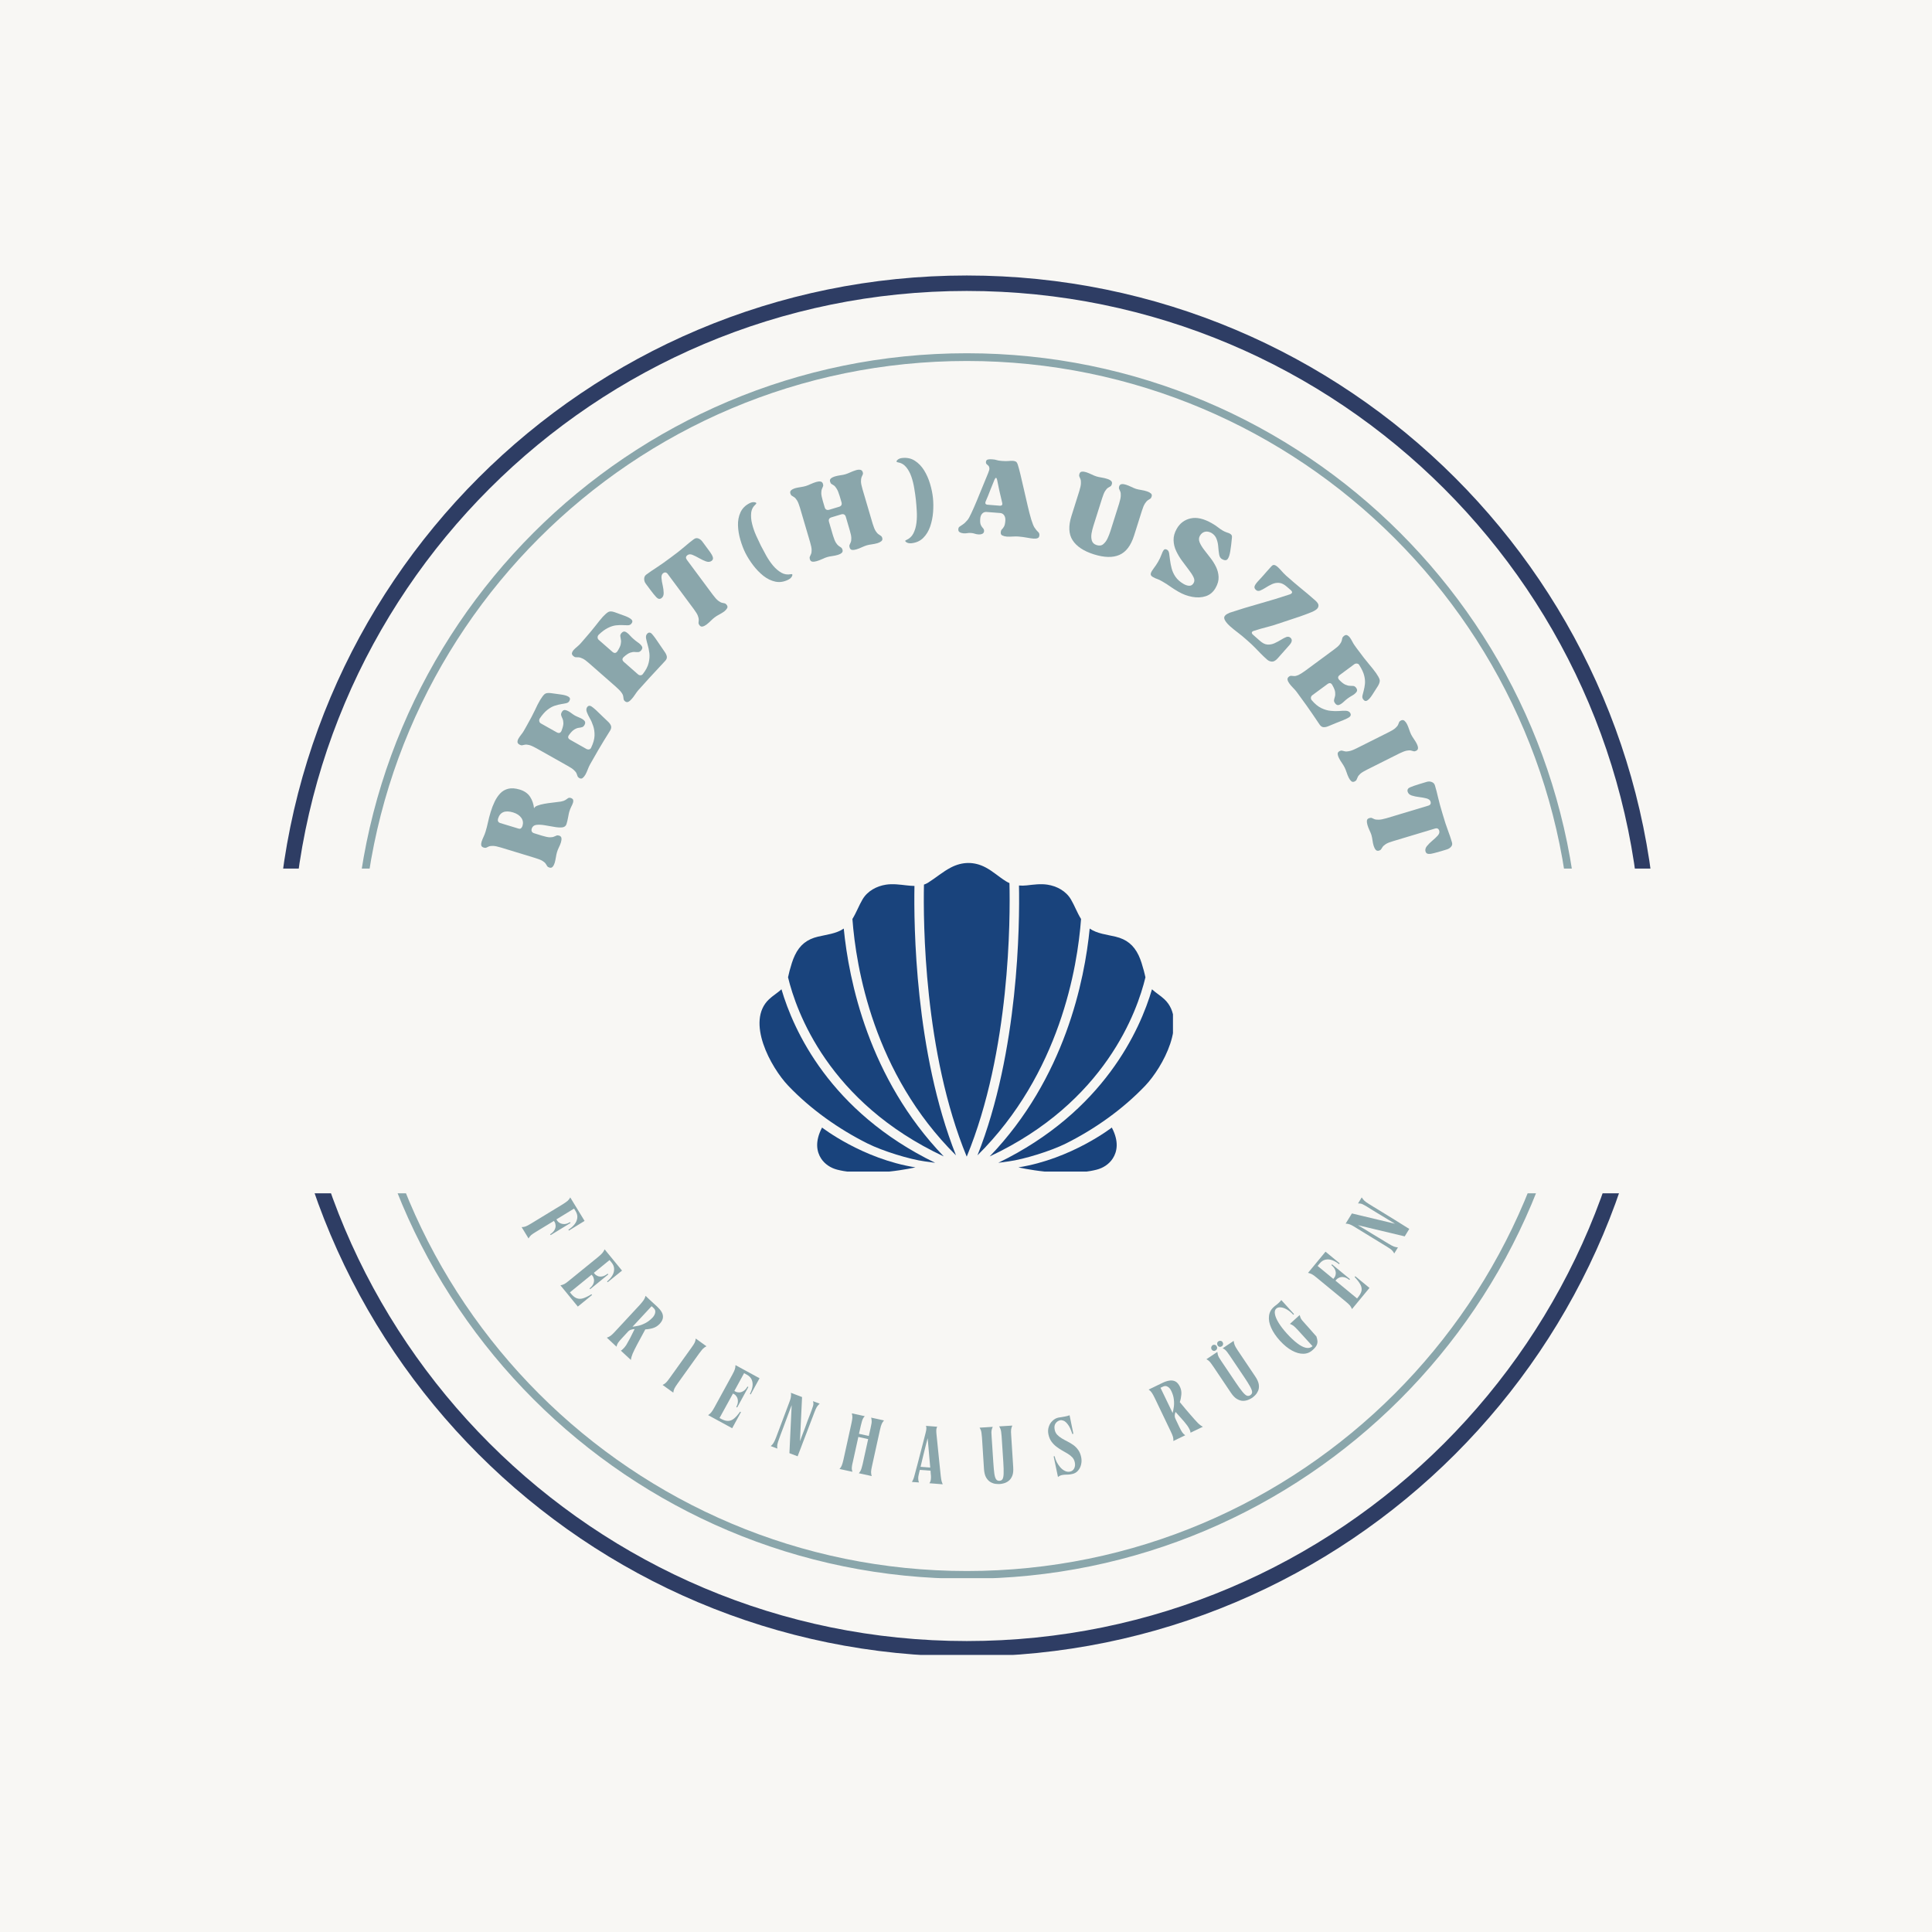 <svg xmlns="http://www.w3.org/2000/svg" xmlns:xlink="http://www.w3.org/1999/xlink" width="500" viewBox="0 0 375 375" height="500" preserveAspectRatio="xMidYMid meet"><defs><g></g><clipPath id="641dabee41"><path d="M 53.629 53.473 L 321.688 53.473 L 321.688 321.527 L 53.629 321.527 Z M 53.629 53.473 " clip-rule="nonzero"></path></clipPath><clipPath id="0e34d9d22f"><path d="M 187.656 53.473 C 113.637 53.473 53.629 113.477 53.629 187.5 C 53.629 261.523 113.637 321.527 187.656 321.527 C 261.68 321.527 321.688 261.523 321.688 187.5 C 321.688 113.477 261.68 53.473 187.656 53.473 Z M 187.656 53.473 " clip-rule="nonzero"></path></clipPath><clipPath id="8c7a59a978"><path d="M 53.629 53.473 L 321.379 53.473 L 321.379 321.223 L 53.629 321.223 Z M 53.629 53.473 " clip-rule="nonzero"></path></clipPath><clipPath id="180167d747"><path d="M 187.656 53.473 C 113.637 53.473 53.629 113.477 53.629 187.5 C 53.629 261.52 113.637 321.527 187.656 321.527 C 261.676 321.527 321.684 261.52 321.684 187.5 C 321.684 113.477 261.676 53.473 187.656 53.473 Z M 187.656 53.473 " clip-rule="nonzero"></path></clipPath><clipPath id="27cbd48895"><path d="M 68.723 68.566 L 306.594 68.566 L 306.594 306.434 L 68.723 306.434 Z M 68.723 68.566 " clip-rule="nonzero"></path></clipPath><clipPath id="2b5fff569f"><path d="M 187.656 68.566 C 121.973 68.566 68.723 121.812 68.723 187.5 C 68.723 253.188 121.973 306.434 187.656 306.434 C 253.344 306.434 306.594 253.188 306.594 187.5 C 306.594 121.812 253.344 68.566 187.656 68.566 Z M 187.656 68.566 " clip-rule="nonzero"></path></clipPath><clipPath id="d4ff9ba544"><path d="M 68.723 68.566 L 306.473 68.566 L 306.473 306.316 L 68.723 306.316 Z M 68.723 68.566 " clip-rule="nonzero"></path></clipPath><clipPath id="101a3f58a5"><path d="M 187.656 68.566 C 121.973 68.566 68.723 121.812 68.723 187.5 C 68.723 253.184 121.973 306.434 187.656 306.434 C 253.34 306.434 306.59 253.184 306.59 187.5 C 306.59 121.812 253.34 68.566 187.656 68.566 Z M 187.656 68.566 " clip-rule="nonzero"></path></clipPath><clipPath id="2e9bca7889"><path d="M 37.656 168.594 L 337.344 168.594 L 337.344 231.617 L 37.656 231.617 Z M 37.656 168.594 " clip-rule="nonzero"></path></clipPath><clipPath id="b1b79cf25b"><path d="M 147.422 167.504 L 227.672 167.504 L 227.672 226 L 147.422 226 Z M 147.422 167.504 " clip-rule="nonzero"></path></clipPath><clipPath id="51bd732b56"><path d="M 158.613 218.418 L 216.805 218.418 L 216.805 227.402 L 158.613 227.402 Z M 158.613 218.418 " clip-rule="nonzero"></path></clipPath></defs><rect x="-37.5" width="450" fill="#ffffff" y="-37.5" height="450" fill-opacity="1"></rect><rect x="-37.5" width="450" fill="#f8f7f4" y="-37.5" height="450" fill-opacity="1"></rect><g clip-path="url(#641dabee41)"><g clip-path="url(#0e34d9d22f)"><path fill="#f8f7f4" d="M 53.629 53.473 L 321.688 53.473 L 321.688 321.527 L 53.629 321.527 Z M 53.629 53.473 " fill-opacity="1" fill-rule="nonzero"></path></g></g><g clip-path="url(#8c7a59a978)"><g clip-path="url(#180167d747)"><path stroke-linecap="butt" transform="matrix(0.75, 0, 0, 0.75, 53.629, 53.471)" fill="none" stroke-linejoin="miter" d="M 178.703 0.002 C 80.011 0.002 0 80.007 0 178.705 C 0 277.398 80.011 357.408 178.703 357.408 C 277.396 357.408 357.407 277.398 357.407 178.705 C 357.407 80.007 277.396 0.002 178.703 0.002 Z M 178.703 0.002 " stroke="#2e3d64" stroke-width="8" stroke-opacity="1" stroke-miterlimit="4"></path></g></g><g clip-path="url(#27cbd48895)"><g clip-path="url(#2b5fff569f)"><path fill="#f8f7f4" d="M 68.723 68.566 L 306.594 68.566 L 306.594 306.434 L 68.723 306.434 Z M 68.723 68.566 " fill-opacity="1" fill-rule="nonzero"></path></g></g><g clip-path="url(#d4ff9ba544)"><g clip-path="url(#101a3f58a5)"><path stroke-linecap="butt" transform="matrix(0.75, 0, 0, 0.75, 68.723, 68.565)" fill="none" stroke-linejoin="miter" d="M 158.578 0.002 C 71 0.002 -0 70.997 -0 158.58 C -0 246.158 71 317.158 158.578 317.158 C 246.156 317.158 317.156 246.158 317.156 158.58 C 317.156 70.997 246.156 0.002 158.578 0.002 Z M 158.578 0.002 " stroke="#8aa6ab" stroke-width="4" stroke-opacity="1" stroke-miterlimit="4"></path></g></g><g clip-path="url(#2e9bca7889)"><path fill="#f8f7f4" d="M 37.656 168.594 L 337.27 168.594 L 337.27 231.617 L 37.656 231.617 Z M 37.656 168.594 " fill-opacity="1" fill-rule="nonzero"></path></g><g fill="#8aa6ab" fill-opacity="1"><g transform="translate(107.069, 168.816)"><g><path d="M -13.172 -4.297 C -13.461 -4.391 -13.625 -4.535 -13.656 -4.734 C -13.695 -4.941 -13.676 -5.176 -13.594 -5.438 C -13.5 -5.727 -13.375 -6.039 -13.219 -6.375 C -13.062 -6.707 -12.93 -7.039 -12.828 -7.375 C -12.648 -7.957 -12.492 -8.562 -12.359 -9.188 C -12.223 -9.82 -12.047 -10.5 -11.828 -11.219 C -11.617 -11.914 -11.363 -12.578 -11.062 -13.203 C -10.758 -13.836 -10.398 -14.375 -9.984 -14.812 C -9.566 -15.258 -9.047 -15.562 -8.422 -15.719 C -7.797 -15.875 -7.051 -15.82 -6.188 -15.562 C -5.289 -15.289 -4.625 -14.828 -4.188 -14.172 C -3.758 -13.516 -3.5 -12.758 -3.406 -11.906 C -3.344 -12.125 -3.129 -12.301 -2.766 -12.438 C -2.398 -12.582 -1.953 -12.703 -1.422 -12.797 C -0.898 -12.891 -0.352 -12.969 0.219 -13.031 C 0.789 -13.094 1.32 -13.16 1.812 -13.234 C 2.188 -13.305 2.473 -13.406 2.672 -13.531 C 2.867 -13.664 3.035 -13.781 3.172 -13.875 C 3.305 -13.977 3.484 -14 3.703 -13.938 C 3.961 -13.852 4.117 -13.734 4.172 -13.578 C 4.223 -13.422 4.219 -13.238 4.156 -13.031 C 4.082 -12.789 3.969 -12.523 3.812 -12.234 C 3.664 -11.941 3.535 -11.609 3.422 -11.234 C 3.367 -11.055 3.297 -10.707 3.203 -10.188 C 3.109 -9.676 3.004 -9.238 2.891 -8.875 C 2.773 -8.488 2.492 -8.27 2.047 -8.219 C 1.598 -8.176 1.066 -8.211 0.453 -8.328 C -0.148 -8.441 -0.758 -8.547 -1.375 -8.641 C -2 -8.742 -2.535 -8.766 -2.984 -8.703 C -3.43 -8.641 -3.723 -8.398 -3.859 -7.984 C -3.992 -7.516 -3.832 -7.211 -3.375 -7.078 L -1.875 -6.609 C -1.219 -6.41 -0.711 -6.305 -0.359 -6.297 C -0.004 -6.297 0.266 -6.336 0.453 -6.422 C 0.648 -6.504 0.812 -6.57 0.938 -6.625 C 1.07 -6.688 1.242 -6.688 1.453 -6.625 C 1.723 -6.539 1.875 -6.379 1.906 -6.141 C 1.938 -5.91 1.906 -5.633 1.812 -5.312 C 1.719 -5.008 1.582 -4.68 1.406 -4.328 C 1.238 -3.973 1.117 -3.672 1.047 -3.422 C 0.961 -3.141 0.891 -2.801 0.828 -2.406 C 0.766 -2.02 0.688 -1.66 0.594 -1.328 C 0.5 -1.016 0.367 -0.766 0.203 -0.578 C 0.047 -0.391 -0.164 -0.336 -0.438 -0.422 C -0.645 -0.484 -0.785 -0.578 -0.859 -0.703 C -0.93 -0.828 -1.023 -0.977 -1.141 -1.156 C -1.254 -1.332 -1.457 -1.516 -1.75 -1.703 C -2.051 -1.891 -2.531 -2.082 -3.188 -2.281 L -9.844 -4.312 C -10.488 -4.508 -10.992 -4.613 -11.359 -4.625 C -11.723 -4.633 -12 -4.598 -12.188 -4.516 C -12.375 -4.43 -12.531 -4.359 -12.656 -4.297 C -12.789 -4.234 -12.961 -4.234 -13.172 -4.297 Z M -6.469 -8 C -6.238 -7.926 -6.062 -7.941 -5.938 -8.047 C -5.812 -8.16 -5.719 -8.312 -5.656 -8.5 C -5.477 -9.07 -5.551 -9.594 -5.875 -10.062 C -6.207 -10.539 -6.738 -10.895 -7.469 -11.125 C -9.031 -11.594 -10.004 -11.195 -10.391 -9.938 C -10.453 -9.75 -10.453 -9.57 -10.391 -9.406 C -10.328 -9.25 -10.188 -9.133 -9.969 -9.062 Z M -6.469 -8 "></path></g></g></g><g fill="#8aa6ab" fill-opacity="1"><g transform="translate(112.758, 151.548)"><g><path d="M -11.922 -7.016 C -12.18 -7.16 -12.312 -7.332 -12.312 -7.531 C -12.32 -7.727 -12.266 -7.938 -12.141 -8.156 C -12.004 -8.406 -11.828 -8.664 -11.609 -8.938 C -11.391 -9.207 -11.211 -9.461 -11.078 -9.703 C -10.961 -9.898 -10.852 -10.094 -10.75 -10.281 C -10.645 -10.469 -10.547 -10.645 -10.453 -10.812 C -9.836 -11.895 -9.336 -12.844 -8.953 -13.656 C -8.578 -14.477 -8.234 -15.148 -7.922 -15.672 C -7.598 -16.203 -7.316 -16.578 -7.078 -16.797 C -6.848 -17.016 -6.438 -17.086 -5.844 -17.016 C -5.102 -16.922 -4.422 -16.828 -3.797 -16.734 C -3.18 -16.648 -2.719 -16.508 -2.406 -16.312 C -2.094 -16.125 -2.039 -15.848 -2.25 -15.484 C -2.363 -15.266 -2.562 -15.125 -2.844 -15.062 C -3.125 -15 -3.457 -14.938 -3.844 -14.875 C -4.227 -14.812 -4.645 -14.707 -5.094 -14.562 C -5.551 -14.414 -6.023 -14.148 -6.516 -13.766 C -7.004 -13.379 -7.5 -12.816 -8 -12.078 C -8.102 -11.898 -8.129 -11.719 -8.078 -11.531 C -8.035 -11.352 -7.922 -11.211 -7.734 -11.109 L -4.703 -9.406 C -4.266 -9.164 -3.953 -9.266 -3.766 -9.703 C -3.523 -10.328 -3.406 -10.816 -3.406 -11.172 C -3.414 -11.535 -3.473 -11.832 -3.578 -12.062 C -3.691 -12.289 -3.773 -12.5 -3.828 -12.688 C -3.891 -12.875 -3.852 -13.086 -3.719 -13.328 C -3.531 -13.672 -3.285 -13.801 -2.984 -13.719 C -2.68 -13.645 -2.363 -13.488 -2.031 -13.25 C -1.707 -13.008 -1.426 -12.816 -1.188 -12.672 C -0.926 -12.535 -0.609 -12.391 -0.234 -12.234 C 0.129 -12.086 0.422 -11.906 0.641 -11.688 C 0.867 -11.469 0.891 -11.188 0.703 -10.844 C 0.566 -10.602 0.406 -10.457 0.219 -10.406 C 0.039 -10.352 -0.164 -10.312 -0.406 -10.281 C -0.656 -10.258 -0.938 -10.156 -1.25 -9.969 C -1.57 -9.789 -1.926 -9.43 -2.312 -8.891 C -2.594 -8.504 -2.516 -8.191 -2.078 -7.953 L 1.047 -6.188 C 1.242 -6.082 1.43 -6.051 1.609 -6.094 C 1.797 -6.145 1.926 -6.27 2 -6.469 C 2.406 -7.312 2.617 -8.078 2.641 -8.766 C 2.66 -9.461 2.57 -10.094 2.375 -10.656 C 2.188 -11.227 1.969 -11.723 1.719 -12.141 C 1.477 -12.566 1.289 -12.957 1.156 -13.312 C 1.02 -13.664 1.02 -13.961 1.156 -14.203 C 1.383 -14.609 1.707 -14.664 2.125 -14.375 C 2.551 -14.082 3.238 -13.457 4.188 -12.5 C 4.582 -12.125 4.926 -11.797 5.219 -11.516 C 5.52 -11.242 5.723 -10.969 5.828 -10.688 C 5.93 -10.414 5.879 -10.102 5.672 -9.75 C 4.754 -8.289 3.984 -7.023 3.359 -5.953 C 2.742 -4.879 2.207 -3.941 1.75 -3.141 C 1.613 -2.891 1.473 -2.578 1.328 -2.203 C 1.191 -1.836 1.039 -1.504 0.875 -1.203 C 0.719 -0.922 0.539 -0.703 0.344 -0.547 C 0.156 -0.391 -0.066 -0.383 -0.328 -0.531 C -0.504 -0.633 -0.613 -0.754 -0.656 -0.891 C -0.707 -1.035 -0.77 -1.207 -0.844 -1.406 C -0.914 -1.602 -1.082 -1.82 -1.344 -2.062 C -1.602 -2.312 -2.031 -2.598 -2.625 -2.922 L -8.703 -6.344 C -9.266 -6.656 -9.711 -6.852 -10.047 -6.938 C -10.391 -7.02 -10.664 -7.039 -10.875 -7 C -11.082 -6.957 -11.258 -6.922 -11.406 -6.891 C -11.562 -6.867 -11.734 -6.91 -11.922 -7.016 Z M -11.922 -7.016 "></path></g></g></g><g fill="#8aa6ab" fill-opacity="1"><g transform="translate(121.496, 136.694)"><g><path d="M -10.203 -9.344 C -10.43 -9.539 -10.523 -9.738 -10.484 -9.938 C -10.441 -10.133 -10.336 -10.328 -10.172 -10.516 C -9.984 -10.723 -9.754 -10.938 -9.484 -11.156 C -9.223 -11.375 -9 -11.586 -8.812 -11.797 C -8.664 -11.973 -8.52 -12.141 -8.375 -12.297 C -8.238 -12.461 -8.109 -12.613 -7.984 -12.75 C -7.16 -13.688 -6.473 -14.508 -5.922 -15.219 C -5.367 -15.938 -4.891 -16.523 -4.484 -16.984 C -4.055 -17.441 -3.703 -17.75 -3.422 -17.906 C -3.148 -18.07 -2.734 -18.055 -2.172 -17.859 C -1.461 -17.609 -0.816 -17.375 -0.234 -17.156 C 0.348 -16.945 0.773 -16.719 1.047 -16.469 C 1.316 -16.219 1.312 -15.93 1.031 -15.609 C 0.863 -15.422 0.633 -15.328 0.344 -15.328 C 0.062 -15.328 -0.27 -15.336 -0.656 -15.359 C -1.051 -15.379 -1.484 -15.363 -1.953 -15.312 C -2.43 -15.258 -2.945 -15.094 -3.5 -14.812 C -4.062 -14.539 -4.66 -14.098 -5.297 -13.484 C -5.441 -13.328 -5.508 -13.156 -5.5 -12.969 C -5.5 -12.781 -5.422 -12.617 -5.266 -12.484 L -2.641 -10.188 C -2.266 -9.852 -1.938 -9.883 -1.656 -10.281 C -1.301 -10.832 -1.086 -11.285 -1.016 -11.641 C -0.941 -11.992 -0.93 -12.289 -0.984 -12.531 C -1.035 -12.781 -1.07 -13.004 -1.094 -13.203 C -1.125 -13.398 -1.051 -13.602 -0.875 -13.812 C -0.613 -14.113 -0.344 -14.191 -0.062 -14.047 C 0.207 -13.91 0.477 -13.688 0.75 -13.375 C 1.031 -13.07 1.273 -12.832 1.484 -12.656 C 1.703 -12.457 1.973 -12.242 2.297 -12.016 C 2.629 -11.797 2.883 -11.555 3.062 -11.297 C 3.25 -11.035 3.211 -10.754 2.953 -10.453 C 2.773 -10.242 2.586 -10.133 2.391 -10.125 C 2.203 -10.113 1.984 -10.117 1.734 -10.141 C 1.484 -10.172 1.188 -10.129 0.844 -10.016 C 0.5 -9.898 0.082 -9.625 -0.406 -9.188 C -0.77 -8.863 -0.766 -8.535 -0.391 -8.203 L 2.312 -5.828 C 2.469 -5.68 2.645 -5.613 2.844 -5.625 C 3.039 -5.633 3.195 -5.727 3.312 -5.906 C 3.883 -6.645 4.25 -7.352 4.406 -8.031 C 4.57 -8.707 4.617 -9.336 4.547 -9.922 C 4.473 -10.516 4.363 -11.047 4.219 -11.516 C 4.082 -11.992 3.977 -12.414 3.906 -12.781 C 3.844 -13.145 3.906 -13.438 4.094 -13.656 C 4.406 -14.008 4.734 -13.992 5.078 -13.609 C 5.422 -13.234 5.961 -12.484 6.703 -11.359 C 7.016 -10.91 7.285 -10.516 7.516 -10.172 C 7.754 -9.836 7.895 -9.523 7.938 -9.234 C 7.977 -8.941 7.852 -8.648 7.562 -8.359 C 6.383 -7.109 5.379 -6.023 4.547 -5.109 C 3.711 -4.203 2.988 -3.398 2.375 -2.703 C 2.188 -2.484 1.984 -2.207 1.766 -1.875 C 1.547 -1.539 1.32 -1.25 1.094 -1 C 0.883 -0.75 0.672 -0.57 0.453 -0.469 C 0.234 -0.363 0.016 -0.406 -0.203 -0.594 C -0.359 -0.727 -0.441 -0.867 -0.453 -1.016 C -0.473 -1.16 -0.5 -1.336 -0.531 -1.547 C -0.562 -1.766 -0.68 -2.016 -0.891 -2.297 C -1.098 -2.586 -1.457 -2.957 -1.969 -3.406 L -7.203 -8 C -7.68 -8.426 -8.078 -8.711 -8.391 -8.859 C -8.703 -9.016 -8.969 -9.098 -9.188 -9.109 C -9.406 -9.117 -9.586 -9.125 -9.734 -9.125 C -9.879 -9.125 -10.035 -9.195 -10.203 -9.344 Z M -10.203 -9.344 "></path></g></g></g><g fill="#8aa6ab" fill-opacity="1"><g transform="translate(133.13, 123.984)"><g><path d="M -4.734 -7.891 C -5.055 -7.648 -5.383 -7.703 -5.719 -8.047 C -6.051 -8.398 -6.441 -8.879 -6.891 -9.484 L -7.797 -10.703 C -8.004 -10.984 -8.102 -11.297 -8.094 -11.641 C -8.094 -11.984 -7.957 -12.254 -7.688 -12.453 C -7.07 -12.91 -6.406 -13.367 -5.688 -13.828 C -4.977 -14.285 -4.055 -14.938 -2.922 -15.781 C -1.816 -16.594 -0.945 -17.273 -0.312 -17.828 C 0.32 -18.379 0.941 -18.879 1.547 -19.328 C 1.828 -19.535 2.117 -19.582 2.422 -19.469 C 2.723 -19.352 2.977 -19.156 3.188 -18.875 L 3.891 -17.922 C 4.191 -17.523 4.469 -17.148 4.719 -16.797 C 4.977 -16.441 5.148 -16.117 5.234 -15.828 C 5.316 -15.535 5.238 -15.301 5 -15.125 C 4.707 -14.906 4.344 -14.867 3.906 -15.016 C 3.477 -15.172 3.035 -15.379 2.578 -15.641 C 2.129 -15.898 1.703 -16.113 1.297 -16.281 C 0.898 -16.445 0.57 -16.43 0.312 -16.234 C -0.031 -15.984 -0.07 -15.68 0.188 -15.328 L 5.234 -8.531 C 5.641 -7.988 5.984 -7.609 6.266 -7.391 C 6.555 -7.172 6.805 -7.035 7.016 -6.984 C 7.223 -6.941 7.395 -6.906 7.531 -6.875 C 7.664 -6.844 7.797 -6.742 7.922 -6.578 C 8.098 -6.348 8.125 -6.129 8 -5.922 C 7.883 -5.711 7.695 -5.504 7.438 -5.297 C 7.145 -5.086 6.82 -4.891 6.469 -4.703 C 6.113 -4.516 5.82 -4.332 5.594 -4.156 C 5.352 -3.977 5.094 -3.75 4.812 -3.469 C 4.539 -3.195 4.27 -2.957 4 -2.75 C 3.727 -2.551 3.473 -2.426 3.234 -2.375 C 3.004 -2.32 2.801 -2.41 2.625 -2.641 C 2.5 -2.805 2.441 -2.961 2.453 -3.109 C 2.473 -3.254 2.488 -3.43 2.5 -3.641 C 2.508 -3.848 2.453 -4.117 2.328 -4.453 C 2.203 -4.785 1.938 -5.223 1.531 -5.766 L -3.516 -12.562 C -3.773 -12.914 -4.078 -12.969 -4.422 -12.719 C -4.66 -12.539 -4.766 -12.227 -4.734 -11.781 C -4.703 -11.344 -4.625 -10.867 -4.5 -10.359 C -4.383 -9.848 -4.32 -9.363 -4.312 -8.906 C -4.301 -8.445 -4.441 -8.109 -4.734 -7.891 Z M -4.734 -7.891 "></path></g></g></g><g fill="#8aa6ab" fill-opacity="1"><g transform="translate(147.555, 114.009)"><g><path d="M -2.859 -6.641 C -3.242 -7.41 -3.57 -8.266 -3.844 -9.203 C -4.125 -10.148 -4.281 -11.086 -4.312 -12.016 C -4.344 -12.941 -4.18 -13.789 -3.828 -14.562 C -3.473 -15.332 -2.879 -15.926 -2.047 -16.344 C -1.672 -16.531 -1.332 -16.586 -1.031 -16.516 C -0.727 -16.453 -0.672 -16.328 -0.859 -16.141 C -1.379 -15.691 -1.676 -15.133 -1.75 -14.469 C -1.82 -13.812 -1.766 -13.102 -1.578 -12.344 C -1.391 -11.582 -1.133 -10.836 -0.812 -10.109 C -0.488 -9.391 -0.176 -8.723 0.125 -8.109 C 0.438 -7.504 0.785 -6.852 1.172 -6.156 C 1.566 -5.457 2.008 -4.812 2.5 -4.219 C 3 -3.633 3.535 -3.176 4.109 -2.844 C 4.68 -2.52 5.305 -2.426 5.984 -2.562 C 6.242 -2.613 6.312 -2.492 6.188 -2.203 C 6.062 -1.91 5.812 -1.672 5.438 -1.484 C 4.602 -1.066 3.773 -0.941 2.953 -1.109 C 2.129 -1.285 1.352 -1.66 0.625 -2.234 C -0.102 -2.816 -0.766 -3.5 -1.359 -4.281 C -1.953 -5.062 -2.453 -5.848 -2.859 -6.641 Z M -2.859 -6.641 "></path></g></g></g><g fill="#8aa6ab" fill-opacity="1"><g transform="translate(157.083, 109.156)"><g><path d="M -3.672 -13.359 C -3.754 -13.629 -3.703 -13.844 -3.516 -14 C -3.328 -14.164 -3.078 -14.297 -2.766 -14.391 C -2.43 -14.484 -2.066 -14.555 -1.672 -14.609 C -1.273 -14.672 -0.938 -14.742 -0.656 -14.828 C -0.395 -14.91 -0.082 -15.035 0.281 -15.203 C 0.645 -15.367 1.004 -15.504 1.359 -15.609 C 1.672 -15.703 1.941 -15.727 2.172 -15.688 C 2.41 -15.656 2.57 -15.504 2.656 -15.234 C 2.719 -15.023 2.719 -14.859 2.656 -14.734 C 2.602 -14.609 2.535 -14.445 2.453 -14.25 C 2.367 -14.051 2.328 -13.77 2.328 -13.406 C 2.336 -13.051 2.438 -12.555 2.625 -11.922 L 2.984 -10.703 C 3.117 -10.242 3.422 -10.082 3.891 -10.219 L 5.75 -10.781 C 6.219 -10.914 6.383 -11.211 6.25 -11.672 L 5.891 -12.891 C 5.703 -13.523 5.508 -13.992 5.312 -14.297 C 5.125 -14.609 4.941 -14.82 4.766 -14.938 C 4.586 -15.051 4.438 -15.145 4.312 -15.219 C 4.195 -15.289 4.109 -15.43 4.047 -15.641 C 3.961 -15.91 4.008 -16.125 4.188 -16.281 C 4.375 -16.445 4.625 -16.578 4.938 -16.672 C 5.281 -16.773 5.645 -16.852 6.031 -16.906 C 6.426 -16.957 6.758 -17.023 7.031 -17.109 C 7.301 -17.191 7.617 -17.316 7.984 -17.484 C 8.348 -17.648 8.707 -17.785 9.062 -17.891 C 9.363 -17.984 9.633 -18.008 9.875 -17.969 C 10.125 -17.938 10.289 -17.785 10.375 -17.516 C 10.438 -17.305 10.43 -17.141 10.359 -17.016 C 10.297 -16.891 10.223 -16.727 10.141 -16.531 C 10.066 -16.332 10.031 -16.051 10.031 -15.688 C 10.039 -15.332 10.141 -14.836 10.328 -14.203 L 12.297 -7.516 C 12.492 -6.867 12.688 -6.395 12.875 -6.094 C 13.07 -5.789 13.254 -5.582 13.422 -5.469 C 13.586 -5.352 13.734 -5.254 13.859 -5.172 C 13.992 -5.098 14.094 -4.961 14.156 -4.766 C 14.238 -4.484 14.18 -4.266 13.984 -4.109 C 13.797 -3.953 13.551 -3.828 13.25 -3.734 C 12.895 -3.629 12.52 -3.551 12.125 -3.5 C 11.727 -3.445 11.395 -3.379 11.125 -3.297 C 10.852 -3.211 10.535 -3.086 10.172 -2.922 C 9.816 -2.754 9.469 -2.617 9.125 -2.516 C 8.812 -2.422 8.535 -2.391 8.297 -2.422 C 8.066 -2.453 7.91 -2.609 7.828 -2.891 C 7.766 -3.086 7.758 -3.25 7.812 -3.375 C 7.875 -3.508 7.945 -3.676 8.031 -3.875 C 8.125 -4.07 8.164 -4.348 8.156 -4.703 C 8.156 -5.055 8.055 -5.555 7.859 -6.203 L 7.094 -8.828 C 6.957 -9.285 6.656 -9.445 6.188 -9.312 L 4.328 -8.75 C 3.859 -8.613 3.691 -8.316 3.828 -7.859 L 4.594 -5.234 C 4.789 -4.586 4.984 -4.113 5.172 -3.812 C 5.367 -3.508 5.551 -3.301 5.719 -3.188 C 5.895 -3.07 6.039 -2.973 6.156 -2.891 C 6.281 -2.816 6.375 -2.68 6.438 -2.484 C 6.52 -2.203 6.469 -1.984 6.281 -1.828 C 6.102 -1.672 5.859 -1.547 5.547 -1.453 C 5.191 -1.348 4.816 -1.27 4.422 -1.219 C 4.023 -1.164 3.695 -1.098 3.438 -1.016 C 3.156 -0.93 2.832 -0.801 2.469 -0.625 C 2.102 -0.457 1.754 -0.328 1.422 -0.234 C 1.109 -0.141 0.832 -0.109 0.594 -0.141 C 0.352 -0.172 0.191 -0.328 0.109 -0.609 C 0.047 -0.805 0.047 -0.973 0.109 -1.109 C 0.172 -1.242 0.242 -1.406 0.328 -1.594 C 0.422 -1.789 0.461 -2.066 0.453 -2.422 C 0.453 -2.773 0.352 -3.273 0.156 -3.922 L -1.812 -10.609 C -2 -11.242 -2.188 -11.711 -2.375 -12.016 C -2.57 -12.328 -2.758 -12.539 -2.938 -12.656 C -3.113 -12.781 -3.266 -12.875 -3.391 -12.938 C -3.516 -13.008 -3.609 -13.148 -3.672 -13.359 Z M -3.672 -13.359 "></path></g></g></g><g fill="#8aa6ab" fill-opacity="1"><g transform="translate(175.224, 104.491)"><g><path d="M -1 -14.766 C -1.258 -14.828 -1.281 -14.969 -1.062 -15.188 C -0.844 -15.414 -0.531 -15.551 -0.125 -15.594 C 0.82 -15.695 1.645 -15.52 2.344 -15.062 C 3.051 -14.613 3.648 -13.992 4.141 -13.203 C 4.629 -12.41 5.016 -11.539 5.297 -10.594 C 5.578 -9.645 5.766 -8.738 5.859 -7.875 C 5.953 -7 5.961 -6.078 5.891 -5.109 C 5.816 -4.141 5.629 -3.207 5.328 -2.312 C 5.023 -1.426 4.578 -0.688 3.984 -0.094 C 3.398 0.5 2.633 0.848 1.688 0.953 C 1.281 0.992 0.945 0.926 0.688 0.75 C 0.426 0.57 0.414 0.438 0.656 0.344 C 1.289 0.07 1.758 -0.359 2.062 -0.953 C 2.363 -1.547 2.562 -2.223 2.656 -2.984 C 2.75 -3.742 2.77 -4.516 2.719 -5.297 C 2.676 -6.086 2.617 -6.816 2.547 -7.484 C 2.473 -8.172 2.367 -8.906 2.234 -9.688 C 2.109 -10.477 1.922 -11.238 1.672 -11.969 C 1.422 -12.695 1.082 -13.316 0.656 -13.828 C 0.227 -14.348 -0.32 -14.66 -1 -14.766 Z M -1 -14.766 "></path></g></g></g><g fill="#8aa6ab" fill-opacity="1"><g transform="translate(185.823, 103.249)"><g><path d="M 0.188 -0.531 C 0.195 -0.758 0.281 -0.926 0.438 -1.031 C 0.594 -1.133 0.801 -1.273 1.062 -1.453 C 1.332 -1.629 1.633 -1.914 1.969 -2.312 C 2.164 -2.539 2.414 -2.988 2.719 -3.656 C 3.031 -4.32 3.375 -5.102 3.75 -6 C 4.125 -6.906 4.504 -7.832 4.891 -8.781 C 5.273 -9.727 5.633 -10.602 5.969 -11.406 C 6.156 -11.844 6.238 -12.164 6.219 -12.375 C 6.195 -12.582 6.129 -12.742 6.016 -12.859 C 5.898 -12.973 5.789 -13.07 5.688 -13.156 C 5.582 -13.25 5.535 -13.391 5.547 -13.578 C 5.566 -13.848 5.695 -14.008 5.938 -14.062 C 6.188 -14.113 6.469 -14.125 6.781 -14.094 C 7.145 -14.07 7.422 -14.023 7.609 -13.953 C 7.797 -13.879 8.141 -13.82 8.641 -13.781 C 9.18 -13.738 9.609 -13.734 9.922 -13.766 C 10.234 -13.805 10.535 -13.816 10.828 -13.797 C 11.035 -13.773 11.207 -13.727 11.344 -13.656 C 11.488 -13.594 11.617 -13.391 11.734 -13.047 C 11.867 -12.641 12.039 -12 12.25 -11.125 C 12.457 -10.25 12.68 -9.285 12.922 -8.234 C 13.16 -7.18 13.398 -6.141 13.641 -5.109 C 13.879 -4.078 14.113 -3.176 14.344 -2.406 C 14.582 -1.645 14.789 -1.129 14.969 -0.859 C 15.258 -0.43 15.492 -0.145 15.672 0 C 15.859 0.145 15.941 0.363 15.922 0.656 C 15.898 0.945 15.785 1.129 15.578 1.203 C 15.379 1.285 15.117 1.316 14.797 1.297 C 14.43 1.266 14 1.203 13.5 1.109 C 13 1.016 12.453 0.941 11.859 0.891 C 11.578 0.867 11.223 0.867 10.797 0.891 C 10.379 0.922 9.977 0.926 9.594 0.906 C 9.25 0.875 8.961 0.801 8.734 0.688 C 8.504 0.582 8.398 0.383 8.422 0.094 C 8.441 -0.195 8.52 -0.398 8.656 -0.516 C 8.789 -0.641 8.922 -0.812 9.047 -1.031 C 9.18 -1.25 9.27 -1.629 9.312 -2.172 C 9.344 -2.617 9.266 -2.973 9.078 -3.234 C 8.891 -3.504 8.633 -3.648 8.312 -3.672 L 5.672 -3.875 C 5.336 -3.906 5.055 -3.801 4.828 -3.562 C 4.598 -3.332 4.469 -2.992 4.438 -2.547 C 4.395 -2.004 4.438 -1.598 4.562 -1.328 C 4.695 -1.066 4.836 -0.863 4.984 -0.719 C 5.129 -0.57 5.195 -0.383 5.188 -0.156 C 5.164 0.113 5.039 0.289 4.812 0.375 C 4.594 0.469 4.352 0.504 4.094 0.484 C 3.758 0.453 3.504 0.398 3.328 0.328 C 3.148 0.266 2.926 0.223 2.656 0.203 C 2.363 0.18 2.125 0.191 1.938 0.234 C 1.75 0.273 1.492 0.285 1.172 0.266 C 0.898 0.242 0.66 0.172 0.453 0.047 C 0.254 -0.066 0.164 -0.258 0.188 -0.531 Z M 5.516 -5.969 C 5.328 -5.539 5.453 -5.312 5.891 -5.281 L 8.219 -5.094 C 8.656 -5.062 8.812 -5.27 8.688 -5.719 C 8.5 -6.469 8.316 -7.242 8.141 -8.047 C 7.973 -8.859 7.832 -9.547 7.719 -10.109 C 7.664 -10.359 7.594 -10.488 7.5 -10.5 C 7.414 -10.5 7.32 -10.391 7.219 -10.172 C 6.988 -9.641 6.723 -8.984 6.422 -8.203 C 6.129 -7.422 5.828 -6.676 5.516 -5.969 Z M 5.516 -5.969 "></path></g></g></g><g fill="#8aa6ab" fill-opacity="1"><g transform="translate(205.07, 105.129)"><g><path d="M 4.438 -13.125 C 4.52 -13.406 4.68 -13.555 4.922 -13.578 C 5.172 -13.609 5.453 -13.57 5.766 -13.469 C 6.086 -13.363 6.43 -13.223 6.797 -13.047 C 7.16 -12.867 7.477 -12.738 7.75 -12.656 C 8.02 -12.57 8.352 -12.5 8.75 -12.438 C 9.145 -12.375 9.516 -12.285 9.859 -12.172 C 10.172 -12.078 10.414 -11.945 10.594 -11.781 C 10.77 -11.625 10.816 -11.406 10.734 -11.125 C 10.672 -10.926 10.578 -10.789 10.453 -10.719 C 10.328 -10.656 10.176 -10.566 10 -10.453 C 9.82 -10.336 9.633 -10.129 9.438 -9.828 C 9.25 -9.535 9.055 -9.07 8.859 -8.438 L 7.156 -3.047 C 7.008 -2.586 6.891 -2.102 6.797 -1.594 C 6.711 -1.082 6.734 -0.613 6.859 -0.188 C 6.992 0.227 7.301 0.516 7.781 0.672 C 8.301 0.836 8.727 0.781 9.062 0.5 C 9.406 0.219 9.688 -0.156 9.906 -0.625 C 10.125 -1.094 10.305 -1.555 10.453 -2.016 L 12.156 -7.406 C 12.352 -8.039 12.457 -8.535 12.469 -8.891 C 12.488 -9.242 12.457 -9.52 12.375 -9.719 C 12.289 -9.926 12.219 -10.094 12.156 -10.219 C 12.094 -10.352 12.094 -10.52 12.156 -10.719 C 12.25 -10.988 12.414 -11.133 12.656 -11.156 C 12.895 -11.188 13.172 -11.148 13.484 -11.047 C 13.805 -10.941 14.148 -10.801 14.516 -10.625 C 14.879 -10.445 15.191 -10.316 15.453 -10.234 C 15.734 -10.148 16.07 -10.078 16.469 -10.016 C 16.863 -9.953 17.234 -9.863 17.578 -9.75 C 17.879 -9.656 18.125 -9.523 18.312 -9.359 C 18.5 -9.203 18.547 -8.988 18.453 -8.719 C 18.391 -8.52 18.297 -8.383 18.172 -8.312 C 18.047 -8.25 17.895 -8.156 17.719 -8.031 C 17.551 -7.914 17.367 -7.707 17.172 -7.406 C 16.973 -7.102 16.773 -6.633 16.578 -6 L 15.047 -1.156 C 14.43 0.781 13.484 2.023 12.203 2.578 C 10.922 3.141 9.27 3.102 7.25 2.469 C 5.27 1.844 3.895 0.93 3.125 -0.266 C 2.352 -1.461 2.281 -3.039 2.906 -5 L 4.422 -9.812 C 4.617 -10.445 4.723 -10.941 4.734 -11.297 C 4.754 -11.66 4.723 -11.941 4.641 -12.141 C 4.566 -12.336 4.5 -12.5 4.438 -12.625 C 4.375 -12.758 4.375 -12.926 4.438 -13.125 Z M 4.438 -13.125 "></path></g></g></g><g fill="#8aa6ab" fill-opacity="1"><g transform="translate(222.667, 111.163)"><g><path d="M 2.094 -2.078 C 2.395 -2.598 2.617 -3.066 2.766 -3.484 C 2.91 -3.898 3.062 -4.207 3.219 -4.406 C 3.375 -4.602 3.598 -4.613 3.891 -4.438 C 4.086 -4.32 4.211 -4.086 4.266 -3.734 C 4.328 -3.379 4.383 -2.945 4.438 -2.438 C 4.5 -1.938 4.602 -1.398 4.75 -0.828 C 4.895 -0.266 5.145 0.273 5.5 0.797 C 5.863 1.328 6.391 1.789 7.078 2.188 C 7.473 2.414 7.844 2.531 8.188 2.531 C 8.531 2.539 8.805 2.363 9.016 2 C 9.211 1.664 9.203 1.281 8.984 0.844 C 8.773 0.414 8.469 -0.055 8.062 -0.578 C 7.664 -1.109 7.242 -1.672 6.797 -2.266 C 6.348 -2.867 5.961 -3.508 5.641 -4.188 C 5.316 -4.863 5.145 -5.566 5.125 -6.297 C 5.102 -7.035 5.312 -7.785 5.75 -8.547 C 6.363 -9.617 7.266 -10.285 8.453 -10.547 C 9.641 -10.805 11.008 -10.488 12.562 -9.594 C 13.039 -9.32 13.422 -9.07 13.703 -8.844 C 13.984 -8.613 14.305 -8.391 14.672 -8.172 C 14.953 -8.016 15.219 -7.895 15.469 -7.812 C 15.727 -7.738 15.938 -7.656 16.094 -7.562 C 16.227 -7.477 16.328 -7.383 16.391 -7.281 C 16.453 -7.176 16.473 -7.023 16.453 -6.828 C 16.359 -5.785 16.25 -4.895 16.125 -4.156 C 16.008 -3.426 15.836 -2.922 15.609 -2.641 C 15.379 -2.359 15.016 -2.359 14.516 -2.641 C 14.223 -2.805 14.039 -3.109 13.969 -3.547 C 13.895 -3.984 13.836 -4.469 13.797 -5 C 13.766 -5.539 13.656 -6.055 13.469 -6.547 C 13.281 -7.047 12.953 -7.438 12.484 -7.719 C 12.004 -7.977 11.566 -8.051 11.172 -7.938 C 10.785 -7.832 10.473 -7.578 10.234 -7.172 C 10.016 -6.785 9.992 -6.367 10.172 -5.922 C 10.348 -5.484 10.625 -5.016 11 -4.516 C 11.383 -4.023 11.797 -3.492 12.234 -2.922 C 12.68 -2.359 13.055 -1.766 13.359 -1.141 C 13.66 -0.523 13.828 0.117 13.859 0.797 C 13.898 1.484 13.703 2.207 13.266 2.969 C 12.805 3.77 12.172 4.301 11.359 4.562 C 10.555 4.82 9.688 4.863 8.75 4.688 C 7.82 4.52 6.926 4.188 6.062 3.688 C 5.426 3.32 4.898 2.988 4.484 2.688 C 4.078 2.383 3.555 2.051 2.922 1.688 C 2.504 1.445 2.18 1.289 1.953 1.219 C 1.723 1.156 1.438 1.023 1.094 0.828 C 0.758 0.641 0.629 0.406 0.703 0.125 C 0.785 -0.145 0.969 -0.461 1.25 -0.828 C 1.539 -1.203 1.82 -1.617 2.094 -2.078 Z M 2.094 -2.078 "></path></g></g></g><g fill="#8aa6ab" fill-opacity="1"><g transform="translate(237.19, 119.933)"><g><path d="M 1.547 1.609 C 0.891 1.016 0.52 0.508 0.438 0.094 C 0.352 -0.312 0.703 -0.676 1.484 -1 C 3.367 -1.625 5.316 -2.219 7.328 -2.781 C 9.336 -3.344 11.297 -3.941 13.203 -4.578 C 13.43 -4.672 13.562 -4.785 13.594 -4.922 C 13.625 -5.055 13.547 -5.207 13.359 -5.375 L 12.609 -6.031 C 12.086 -6.5 11.582 -6.754 11.094 -6.797 C 10.613 -6.836 10.148 -6.754 9.703 -6.547 C 9.266 -6.348 8.848 -6.117 8.453 -5.859 C 8.055 -5.609 7.703 -5.422 7.391 -5.297 C 7.078 -5.18 6.805 -5.227 6.578 -5.438 C 6.316 -5.664 6.238 -5.922 6.344 -6.203 C 6.457 -6.484 6.723 -6.844 7.141 -7.281 C 7.566 -7.727 8.102 -8.328 8.75 -9.078 L 9.562 -9.984 C 9.758 -10.211 9.953 -10.305 10.141 -10.266 C 10.336 -10.234 10.539 -10.125 10.75 -9.938 C 10.988 -9.727 11.242 -9.469 11.516 -9.156 C 11.785 -8.844 12.086 -8.531 12.422 -8.219 C 13.41 -7.344 14.348 -6.539 15.234 -5.812 C 16.129 -5.094 17.07 -4.297 18.062 -3.422 C 18.477 -3.055 18.695 -2.75 18.719 -2.5 C 18.75 -2.25 18.676 -2.02 18.5 -1.812 C 18.301 -1.582 17.93 -1.352 17.391 -1.125 C 16.848 -0.895 16.086 -0.609 15.109 -0.266 C 14.141 0.066 12.898 0.477 11.391 0.969 C 10.391 1.32 9.504 1.594 8.734 1.781 C 7.973 1.969 7.125 2.211 6.188 2.516 C 5.969 2.578 5.836 2.676 5.797 2.812 C 5.754 2.945 5.828 3.098 6.016 3.266 L 7.328 4.422 C 7.848 4.891 8.344 5.141 8.812 5.172 C 9.289 5.203 9.75 5.117 10.188 4.922 C 10.625 4.723 11.035 4.504 11.422 4.266 C 11.805 4.023 12.156 3.844 12.469 3.719 C 12.781 3.602 13.055 3.648 13.297 3.859 C 13.68 4.211 13.613 4.68 13.094 5.266 C 12.582 5.848 11.828 6.703 10.828 7.828 C 10.422 8.285 10.047 8.504 9.703 8.484 C 9.359 8.473 9.039 8.344 8.75 8.094 C 8.258 7.656 7.844 7.258 7.5 6.906 C 7.156 6.551 6.785 6.172 6.391 5.766 C 6.004 5.367 5.5 4.895 4.875 4.344 C 4.227 3.77 3.645 3.285 3.125 2.891 C 2.602 2.504 2.078 2.078 1.547 1.609 Z M 1.547 1.609 "></path></g></g></g><g fill="#8aa6ab" fill-opacity="1"><g transform="translate(249.558, 131.411)"><g><path d="M 11.312 -7.984 C 11.551 -8.16 11.758 -8.203 11.938 -8.109 C 12.125 -8.023 12.289 -7.883 12.438 -7.688 C 12.602 -7.457 12.766 -7.191 12.922 -6.891 C 13.078 -6.586 13.238 -6.32 13.406 -6.094 C 13.539 -5.906 13.672 -5.723 13.797 -5.547 C 13.922 -5.379 14.039 -5.223 14.156 -5.078 C 14.895 -4.066 15.555 -3.219 16.141 -2.531 C 16.723 -1.844 17.191 -1.25 17.547 -0.75 C 17.898 -0.238 18.125 0.164 18.219 0.469 C 18.32 0.77 18.223 1.18 17.922 1.703 C 17.523 2.328 17.156 2.906 16.812 3.438 C 16.477 3.969 16.16 4.332 15.859 4.531 C 15.555 4.738 15.281 4.672 15.031 4.328 C 14.883 4.129 14.836 3.891 14.891 3.609 C 14.953 3.336 15.035 3.008 15.141 2.625 C 15.242 2.25 15.32 1.82 15.375 1.344 C 15.426 0.863 15.379 0.328 15.234 -0.266 C 15.086 -0.867 14.77 -1.551 14.281 -2.312 C 14.188 -2.488 14.039 -2.586 13.844 -2.609 C 13.656 -2.641 13.477 -2.598 13.312 -2.484 L 10.5 -0.406 C 10.102 -0.113 10.066 0.207 10.391 0.562 C 10.859 1.039 11.254 1.348 11.578 1.484 C 11.91 1.629 12.203 1.703 12.453 1.703 C 12.711 1.703 12.938 1.711 13.125 1.734 C 13.32 1.754 13.504 1.875 13.672 2.094 C 13.898 2.406 13.914 2.68 13.719 2.922 C 13.531 3.172 13.258 3.395 12.906 3.594 C 12.562 3.789 12.273 3.973 12.047 4.141 C 11.805 4.316 11.539 4.539 11.25 4.812 C 10.957 5.094 10.664 5.289 10.375 5.406 C 10.082 5.52 9.82 5.422 9.594 5.109 C 9.426 4.891 9.352 4.688 9.375 4.5 C 9.406 4.312 9.457 4.098 9.531 3.859 C 9.613 3.617 9.633 3.316 9.594 2.953 C 9.562 2.598 9.379 2.133 9.047 1.562 C 8.816 1.133 8.5 1.07 8.094 1.375 L 5.203 3.5 C 5.023 3.625 4.922 3.781 4.891 3.969 C 4.867 4.164 4.922 4.344 5.047 4.5 C 5.66 5.219 6.281 5.727 6.906 6.031 C 7.531 6.332 8.141 6.508 8.734 6.562 C 9.328 6.625 9.867 6.633 10.359 6.594 C 10.848 6.551 11.281 6.535 11.656 6.547 C 12.031 6.566 12.301 6.688 12.469 6.906 C 12.738 7.289 12.648 7.613 12.203 7.875 C 11.766 8.133 10.914 8.5 9.656 8.969 C 9.156 9.176 8.719 9.359 8.344 9.516 C 7.969 9.68 7.629 9.754 7.328 9.734 C 7.035 9.711 6.773 9.531 6.547 9.188 C 5.586 7.75 4.75 6.523 4.031 5.516 C 3.312 4.516 2.676 3.641 2.125 2.891 C 1.957 2.66 1.734 2.406 1.453 2.125 C 1.172 1.844 0.93 1.566 0.734 1.297 C 0.535 1.035 0.41 0.785 0.359 0.547 C 0.305 0.305 0.395 0.098 0.625 -0.078 C 0.789 -0.203 0.945 -0.254 1.094 -0.234 C 1.238 -0.223 1.414 -0.207 1.625 -0.188 C 1.844 -0.176 2.113 -0.238 2.438 -0.375 C 2.758 -0.52 3.195 -0.789 3.75 -1.188 L 9.359 -5.328 C 9.879 -5.703 10.242 -6.023 10.453 -6.297 C 10.672 -6.578 10.805 -6.816 10.859 -7.016 C 10.91 -7.223 10.953 -7.398 10.984 -7.547 C 11.023 -7.703 11.133 -7.848 11.312 -7.984 Z M 11.312 -7.984 "></path></g></g></g><g fill="#8aa6ab" fill-opacity="1"><g transform="translate(259.408, 145.784)"><g><path d="M 0.609 0 C 0.797 -0.094 0.961 -0.117 1.109 -0.078 C 1.254 -0.035 1.426 0.004 1.625 0.047 C 1.832 0.098 2.109 0.086 2.453 0.016 C 2.805 -0.047 3.285 -0.227 3.891 -0.531 L 10.125 -3.656 C 10.719 -3.945 11.148 -4.211 11.422 -4.453 C 11.691 -4.691 11.867 -4.906 11.953 -5.094 C 12.047 -5.289 12.113 -5.457 12.156 -5.594 C 12.207 -5.727 12.328 -5.844 12.516 -5.938 C 12.773 -6.062 13 -6.047 13.188 -5.891 C 13.375 -5.734 13.539 -5.516 13.688 -5.234 C 13.844 -4.922 13.984 -4.57 14.109 -4.188 C 14.234 -3.812 14.359 -3.492 14.484 -3.234 C 14.609 -2.984 14.785 -2.691 15.016 -2.359 C 15.242 -2.035 15.438 -1.719 15.594 -1.406 C 15.738 -1.125 15.816 -0.859 15.828 -0.609 C 15.836 -0.359 15.711 -0.172 15.453 -0.047 C 15.266 0.047 15.102 0.07 14.969 0.031 C 14.832 -0.008 14.66 -0.055 14.453 -0.109 C 14.242 -0.16 13.961 -0.148 13.609 -0.078 C 13.254 -0.004 12.781 0.176 12.188 0.469 L 5.953 3.594 C 5.348 3.895 4.91 4.16 4.641 4.391 C 4.379 4.629 4.207 4.848 4.125 5.047 C 4.039 5.242 3.969 5.41 3.906 5.547 C 3.852 5.68 3.734 5.797 3.547 5.891 C 3.285 6.023 3.062 6.008 2.875 5.844 C 2.695 5.688 2.535 5.469 2.391 5.188 C 2.234 4.875 2.094 4.523 1.969 4.141 C 1.844 3.766 1.719 3.453 1.594 3.203 C 1.469 2.941 1.289 2.645 1.062 2.312 C 0.832 1.988 0.641 1.672 0.484 1.359 C 0.336 1.078 0.254 0.812 0.234 0.562 C 0.223 0.32 0.348 0.133 0.609 0 Z M 0.609 0 "></path></g></g></g><g fill="#8aa6ab" fill-opacity="1"><g transform="translate(264.196, 155.414)"><g><path d="M 9.031 -1.734 C 8.914 -2.129 9.082 -2.422 9.531 -2.609 C 9.977 -2.797 10.562 -3 11.281 -3.219 L 12.734 -3.656 C 13.066 -3.758 13.391 -3.75 13.703 -3.625 C 14.023 -3.508 14.234 -3.285 14.328 -2.953 C 14.547 -2.223 14.75 -1.441 14.938 -0.609 C 15.125 0.211 15.422 1.297 15.828 2.641 C 16.211 3.953 16.555 5.004 16.859 5.797 C 17.16 6.586 17.414 7.348 17.625 8.078 C 17.727 8.398 17.676 8.68 17.469 8.922 C 17.258 9.172 16.988 9.348 16.656 9.453 L 15.531 9.797 C 15.051 9.93 14.598 10.055 14.172 10.172 C 13.742 10.297 13.379 10.348 13.078 10.328 C 12.773 10.305 12.582 10.156 12.5 9.875 C 12.395 9.52 12.484 9.164 12.766 8.812 C 13.055 8.457 13.406 8.109 13.812 7.766 C 14.219 7.43 14.566 7.102 14.859 6.781 C 15.148 6.457 15.25 6.141 15.156 5.828 C 15.039 5.422 14.77 5.281 14.344 5.406 L 6.234 7.844 C 5.586 8.031 5.113 8.219 4.812 8.406 C 4.508 8.602 4.297 8.789 4.172 8.969 C 4.055 9.145 3.961 9.289 3.891 9.406 C 3.816 9.531 3.68 9.625 3.484 9.688 C 3.203 9.77 2.984 9.719 2.828 9.531 C 2.672 9.352 2.539 9.102 2.438 8.781 C 2.332 8.438 2.254 8.066 2.203 7.672 C 2.148 7.285 2.082 6.953 2 6.672 C 1.914 6.391 1.785 6.07 1.609 5.719 C 1.441 5.363 1.312 5.02 1.219 4.688 C 1.125 4.363 1.094 4.082 1.125 3.844 C 1.156 3.613 1.312 3.457 1.594 3.375 C 1.789 3.312 1.953 3.305 2.078 3.359 C 2.211 3.422 2.375 3.492 2.562 3.578 C 2.758 3.66 3.035 3.695 3.391 3.688 C 3.754 3.688 4.258 3.594 4.906 3.406 L 13.016 0.969 C 13.441 0.844 13.594 0.578 13.469 0.172 C 13.383 -0.117 13.129 -0.32 12.703 -0.438 C 12.273 -0.551 11.797 -0.641 11.266 -0.703 C 10.742 -0.766 10.266 -0.863 9.828 -1 C 9.398 -1.145 9.133 -1.391 9.031 -1.734 Z M 9.031 -1.734 "></path></g></g></g><g fill="#8aa6ab" fill-opacity="1"><g transform="translate(101.06, 237.871)"><g><path d="M 0.188 0.312 C 0.477 0.312 0.742 0.266 0.984 0.172 C 1.223 0.078 1.566 -0.102 2.016 -0.375 L 8.172 -4.125 C 8.617 -4.406 8.938 -4.629 9.125 -4.797 C 9.32 -4.973 9.488 -5.191 9.625 -5.453 L 12.406 -0.891 L 9.359 0.984 L 9.266 0.812 C 9.734 0.52 10.117 0.188 10.422 -0.188 C 10.734 -0.57 10.922 -0.984 10.984 -1.422 C 11.055 -1.859 10.953 -2.312 10.672 -2.781 L 10.359 -3.281 L 6.938 -1.188 L 7.078 -0.969 C 7.191 -0.781 7.367 -0.617 7.609 -0.484 C 7.859 -0.348 8.148 -0.281 8.484 -0.281 C 8.816 -0.289 9.18 -0.414 9.578 -0.656 L 9.688 -0.5 L 5.828 1.859 L 5.719 1.703 C 6.113 1.453 6.395 1.176 6.562 0.875 C 6.727 0.582 6.801 0.297 6.781 0.016 C 6.77 -0.254 6.707 -0.484 6.594 -0.672 L 6.453 -0.891 L 2.984 1.219 C 2.535 1.488 2.211 1.707 2.016 1.875 C 1.828 2.051 1.664 2.266 1.531 2.516 Z M 0.188 0.312 "></path></g></g></g><g fill="#8aa6ab" fill-opacity="1"><g transform="translate(108.546, 249.186)"><g><path d="M 7.547 -5.203 C 7.953 -5.535 8.234 -5.801 8.391 -6 C 8.555 -6.195 8.695 -6.426 8.812 -6.688 L 12.188 -2.562 L 9.406 -0.312 L 9.281 -0.453 C 9.707 -0.797 10.047 -1.176 10.297 -1.594 C 10.547 -2.008 10.664 -2.438 10.656 -2.875 C 10.656 -3.312 10.484 -3.738 10.141 -4.156 L 9.766 -4.609 L 6.719 -2.125 L 6.891 -1.922 C 7.023 -1.754 7.223 -1.613 7.484 -1.5 C 7.742 -1.395 8.035 -1.375 8.359 -1.438 C 8.691 -1.5 9.039 -1.676 9.406 -1.969 L 9.516 -1.812 L 6 1.047 L 5.891 0.891 C 6.254 0.598 6.5 0.297 6.625 -0.016 C 6.75 -0.328 6.785 -0.617 6.734 -0.891 C 6.68 -1.172 6.586 -1.395 6.453 -1.562 L 6.281 -1.766 L 2.078 1.656 C 2.523 2.25 2.945 2.625 3.344 2.781 C 3.75 2.945 4.18 2.957 4.641 2.812 C 5.098 2.664 5.633 2.406 6.25 2.031 L 6.375 2.172 L 3.609 4.422 L 0.234 0.297 C 0.523 0.242 0.785 0.156 1.016 0.031 C 1.242 -0.094 1.555 -0.32 1.953 -0.656 Z M 7.547 -5.203 "></path></g></g></g><g fill="#8aa6ab" fill-opacity="1"><g transform="translate(117.505, 259.392)"><g><path d="M 0.281 0.25 C 0.551 0.164 0.789 0.047 1 -0.109 C 1.219 -0.266 1.504 -0.535 1.859 -0.922 L 6.688 -6.125 C 7.039 -6.52 7.297 -6.836 7.453 -7.078 C 7.609 -7.316 7.723 -7.582 7.797 -7.875 C 7.992 -7.676 8.227 -7.453 8.5 -7.203 C 8.77 -6.961 9.039 -6.711 9.312 -6.453 C 9.594 -6.203 9.832 -5.984 10.031 -5.797 C 10.383 -5.473 10.672 -5.133 10.891 -4.781 C 11.109 -4.426 11.203 -4.055 11.172 -3.672 C 11.148 -3.285 10.938 -2.867 10.531 -2.422 C 10.164 -2.035 9.734 -1.766 9.234 -1.609 C 8.734 -1.461 8.238 -1.379 7.75 -1.359 C 7.438 -0.797 7.156 -0.273 6.906 0.203 C 6.656 0.691 6.422 1.125 6.203 1.5 C 5.785 2.289 5.477 2.914 5.281 3.375 C 5.094 3.832 4.984 4.234 4.953 4.578 L 3 2.766 C 3.113 2.723 3.266 2.602 3.453 2.406 C 3.648 2.219 3.844 1.984 4.031 1.703 C 4.094 1.598 4.172 1.461 4.266 1.297 C 4.359 1.141 4.457 0.961 4.562 0.766 C 4.727 0.484 4.895 0.164 5.062 -0.188 C 5.238 -0.551 5.441 -0.961 5.672 -1.422 C 5.43 -1.41 5.203 -1.367 4.984 -1.297 C 4.766 -1.234 4.57 -1.113 4.406 -0.938 L 3.219 0.344 C 2.863 0.727 2.613 1.023 2.469 1.234 C 2.32 1.453 2.219 1.707 2.156 2 Z M 9.375 -5.484 L 8.969 -5.859 L 5.266 -1.875 C 5.578 -1.906 5.953 -1.969 6.391 -2.062 C 6.828 -2.156 7.289 -2.332 7.781 -2.594 C 8.281 -2.852 8.754 -3.223 9.203 -3.703 C 9.461 -3.992 9.617 -4.301 9.672 -4.625 C 9.734 -4.957 9.633 -5.242 9.375 -5.484 Z M 9.375 -5.484 "></path></g></g></g><g fill="#8aa6ab" fill-opacity="1"><g transform="translate(128.31, 268.61)"><g><path d="M 0.297 0.203 C 0.555 0.086 0.781 -0.062 0.969 -0.25 C 1.156 -0.438 1.398 -0.742 1.703 -1.172 L 5.891 -7.016 C 6.203 -7.441 6.41 -7.766 6.516 -7.984 C 6.629 -8.211 6.703 -8.484 6.734 -8.797 L 8.812 -7.297 C 8.645 -7.211 8.492 -7.117 8.359 -7.016 C 8.223 -6.91 8.082 -6.773 7.938 -6.609 C 7.789 -6.441 7.613 -6.211 7.406 -5.922 L 3.219 -0.078 C 2.914 0.348 2.707 0.676 2.594 0.906 C 2.477 1.145 2.406 1.41 2.375 1.703 Z M 0.297 0.203 "></path></g></g></g><g fill="#8aa6ab" fill-opacity="1"><g transform="translate(137.115, 274.485)"><g><path d="M 5.016 -7.641 C 5.273 -8.109 5.441 -8.461 5.516 -8.703 C 5.598 -8.953 5.641 -9.223 5.641 -9.516 L 10.312 -6.969 L 8.594 -3.828 L 8.438 -3.922 C 8.695 -4.41 8.863 -4.891 8.938 -5.359 C 9.008 -5.836 8.961 -6.273 8.797 -6.672 C 8.629 -7.078 8.305 -7.41 7.828 -7.672 L 7.312 -7.953 L 5.422 -4.5 L 5.656 -4.375 C 5.844 -4.27 6.07 -4.219 6.344 -4.219 C 6.625 -4.219 6.906 -4.305 7.188 -4.484 C 7.477 -4.66 7.738 -4.953 7.969 -5.359 L 8.141 -5.266 L 5.969 -1.297 L 5.797 -1.391 C 6.016 -1.797 6.117 -2.164 6.109 -2.5 C 6.109 -2.844 6.035 -3.129 5.891 -3.359 C 5.742 -3.598 5.578 -3.77 5.391 -3.875 L 5.156 -4 L 2.547 0.75 C 3.18 1.125 3.711 1.312 4.141 1.312 C 4.578 1.32 4.984 1.172 5.359 0.859 C 5.734 0.547 6.129 0.098 6.547 -0.484 L 6.703 -0.391 L 5 2.734 L 0.328 0.188 C 0.578 0.031 0.781 -0.145 0.938 -0.344 C 1.102 -0.539 1.312 -0.867 1.562 -1.328 Z M 5.016 -7.641 "></path></g></g></g><g fill="#8aa6ab" fill-opacity="1"><g transform="translate(149.257, 280.559)"><g><path d="M 0.344 0.125 C 0.562 -0.051 0.738 -0.25 0.875 -0.469 C 1.02 -0.695 1.188 -1.055 1.375 -1.547 L 3.906 -8.266 C 4.039 -8.609 4.133 -8.883 4.188 -9.094 C 4.238 -9.312 4.27 -9.504 4.281 -9.672 C 4.301 -9.836 4.289 -10.02 4.25 -10.219 L 6.422 -9.391 L 6.016 -0.812 C 6.016 -0.812 6.062 -0.938 6.156 -1.188 C 6.25 -1.438 6.367 -1.758 6.516 -2.156 C 6.672 -2.551 6.836 -2.988 7.016 -3.469 C 7.191 -3.957 7.363 -4.43 7.531 -4.891 C 7.707 -5.348 7.863 -5.75 8 -6.094 C 8.133 -6.445 8.234 -6.711 8.297 -6.891 C 8.422 -7.223 8.504 -7.473 8.547 -7.641 C 8.598 -7.816 8.625 -7.969 8.625 -8.094 C 8.625 -8.227 8.598 -8.395 8.547 -8.594 L 9.844 -8.109 C 9.625 -7.91 9.441 -7.703 9.297 -7.484 C 9.16 -7.266 9 -6.906 8.812 -6.406 C 8.758 -6.27 8.66 -6.008 8.516 -5.625 C 8.379 -5.25 8.207 -4.801 8 -4.281 C 7.801 -3.77 7.594 -3.223 7.375 -2.641 C 7.156 -2.066 6.938 -1.5 6.719 -0.938 C 6.508 -0.375 6.316 0.133 6.141 0.594 C 5.961 1.051 5.82 1.414 5.719 1.688 C 5.613 1.969 5.562 2.109 5.562 2.109 L 3.969 1.5 L 4.406 -7.828 C 4.406 -7.828 4.352 -7.691 4.25 -7.422 C 4.156 -7.16 4.023 -6.812 3.859 -6.375 C 3.703 -5.945 3.523 -5.473 3.328 -4.953 C 3.141 -4.43 2.953 -3.926 2.766 -3.438 C 2.586 -2.957 2.426 -2.531 2.281 -2.156 C 2.145 -1.781 2.047 -1.504 1.984 -1.328 C 1.797 -0.836 1.676 -0.457 1.625 -0.188 C 1.582 0.07 1.582 0.336 1.625 0.609 Z M 0.344 0.125 "></path></g></g></g><g fill="#8aa6ab" fill-opacity="1"><g transform="translate(162.603, 285.049)"><g><path d="M 2.734 -10.719 L 5.25 -10.172 C 5.113 -10.035 5.004 -9.891 4.922 -9.734 C 4.836 -9.586 4.766 -9.406 4.703 -9.188 C 4.641 -8.977 4.566 -8.695 4.484 -8.344 L 4.125 -6.75 L 6.031 -6.328 L 6.391 -7.922 C 6.473 -8.273 6.531 -8.562 6.562 -8.781 C 6.594 -9 6.598 -9.191 6.578 -9.359 C 6.566 -9.535 6.535 -9.711 6.484 -9.891 L 8.984 -9.344 C 8.785 -9.125 8.633 -8.895 8.531 -8.656 C 8.426 -8.426 8.316 -8.051 8.203 -7.531 L 6.656 -0.5 C 6.539 0.008 6.477 0.395 6.469 0.656 C 6.469 0.914 6.508 1.18 6.594 1.453 L 4.094 0.906 C 4.219 0.758 4.32 0.613 4.406 0.469 C 4.488 0.32 4.562 0.145 4.625 -0.062 C 4.688 -0.281 4.758 -0.555 4.844 -0.891 L 5.906 -5.719 L 4 -6.141 L 2.938 -1.312 C 2.852 -0.977 2.797 -0.703 2.766 -0.484 C 2.734 -0.266 2.723 -0.07 2.734 0.094 C 2.754 0.258 2.797 0.438 2.859 0.625 L 0.344 0.078 C 0.539 -0.129 0.688 -0.352 0.781 -0.594 C 0.883 -0.832 0.992 -1.207 1.109 -1.719 L 2.656 -8.75 C 2.77 -9.27 2.832 -9.656 2.844 -9.906 C 2.852 -10.164 2.816 -10.438 2.734 -10.719 Z M 2.734 -10.719 "></path></g></g></g><g fill="#8aa6ab" fill-opacity="1"><g transform="translate(176.837, 287.631)"><g><path d="M 0.172 0.016 C 0.254 -0.117 0.344 -0.297 0.438 -0.516 C 0.531 -0.742 0.629 -1.07 0.734 -1.5 C 0.91 -2.133 1.094 -2.816 1.281 -3.547 C 1.477 -4.285 1.672 -5.031 1.859 -5.781 C 2.055 -6.531 2.238 -7.227 2.406 -7.875 C 2.582 -8.52 2.723 -9.07 2.828 -9.531 C 2.91 -9.832 2.957 -10.098 2.969 -10.328 C 2.988 -10.566 2.957 -10.75 2.875 -10.875 L 5.094 -10.703 C 5 -10.598 4.938 -10.426 4.906 -10.188 C 4.883 -9.957 4.891 -9.688 4.922 -9.375 C 4.973 -8.906 5.031 -8.336 5.094 -7.672 C 5.164 -7.004 5.238 -6.285 5.312 -5.516 C 5.395 -4.742 5.473 -3.977 5.547 -3.219 C 5.629 -2.469 5.703 -1.77 5.766 -1.125 C 5.816 -0.676 5.875 -0.332 5.938 -0.094 C 6.008 0.133 6.078 0.32 6.141 0.469 L 3.562 0.266 C 3.707 0.055 3.797 -0.164 3.828 -0.406 C 3.867 -0.656 3.879 -0.91 3.859 -1.172 C 3.848 -1.328 3.832 -1.488 3.812 -1.656 C 3.801 -1.82 3.789 -1.992 3.781 -2.172 L 1.703 -2.328 C 1.66 -2.16 1.617 -1.992 1.578 -1.828 C 1.535 -1.66 1.5 -1.5 1.469 -1.344 C 1.406 -1.102 1.379 -0.852 1.391 -0.594 C 1.398 -0.344 1.445 -0.109 1.531 0.109 Z M 1.844 -2.922 L 3.719 -2.781 C 3.656 -3.508 3.594 -4.227 3.531 -4.938 C 3.469 -5.645 3.41 -6.305 3.359 -6.922 C 3.316 -7.547 3.27 -8.066 3.219 -8.484 C 3.113 -8.078 2.984 -7.57 2.828 -6.969 C 2.672 -6.363 2.508 -5.711 2.344 -5.016 C 2.176 -4.328 2.008 -3.629 1.844 -2.922 Z M 1.844 -2.922 "></path></g></g></g><g fill="#8aa6ab" fill-opacity="1"><g transform="translate(190.507, 288.172)"><g><path d="M 0.094 -9.156 C 0.062 -9.52 0.031 -9.812 0 -10.031 C -0.031 -10.25 -0.07 -10.43 -0.125 -10.578 C -0.188 -10.734 -0.27 -10.895 -0.375 -11.062 L 2.188 -11.219 C 2.102 -11.051 2.039 -10.883 2 -10.719 C 1.957 -10.562 1.93 -10.375 1.922 -10.156 C 1.922 -9.938 1.938 -9.645 1.969 -9.281 L 2.297 -4.266 C 2.359 -3.336 2.426 -2.613 2.5 -2.094 C 2.582 -1.57 2.703 -1.211 2.859 -1.016 C 3.016 -0.816 3.227 -0.727 3.5 -0.75 C 3.781 -0.77 3.977 -0.883 4.094 -1.094 C 4.219 -1.312 4.285 -1.68 4.297 -2.203 C 4.316 -2.734 4.297 -3.461 4.234 -4.391 L 3.906 -9.406 C 3.875 -9.77 3.844 -10.062 3.812 -10.281 C 3.781 -10.5 3.734 -10.68 3.672 -10.828 C 3.617 -10.984 3.535 -11.145 3.422 -11.312 L 5.984 -11.469 C 5.867 -11.219 5.789 -10.961 5.75 -10.703 C 5.719 -10.453 5.723 -10.062 5.766 -9.531 L 6.156 -3.406 C 6.207 -2.695 6.145 -2.129 5.969 -1.703 C 5.789 -1.273 5.551 -0.945 5.25 -0.719 C 4.957 -0.5 4.656 -0.348 4.344 -0.266 C 4.039 -0.18 3.781 -0.133 3.562 -0.125 C 3.332 -0.113 3.055 -0.125 2.734 -0.156 C 2.41 -0.195 2.082 -0.312 1.75 -0.5 C 1.426 -0.688 1.145 -0.977 0.906 -1.375 C 0.676 -1.77 0.535 -2.32 0.484 -3.031 Z M 0.094 -9.156 "></path></g></g></g><g fill="#8aa6ab" fill-opacity="1"><g transform="translate(204.87, 286.669)"><g><path d="M 3.75 -2.812 C 3.664 -3.219 3.5 -3.551 3.25 -3.812 C 3.008 -4.07 2.711 -4.305 2.359 -4.516 C 2.004 -4.734 1.633 -4.945 1.25 -5.156 C 0.875 -5.375 0.508 -5.617 0.156 -5.891 C -0.195 -6.16 -0.508 -6.484 -0.781 -6.859 C -1.062 -7.242 -1.258 -7.719 -1.375 -8.281 C -1.477 -8.781 -1.457 -9.254 -1.312 -9.703 C -1.176 -10.16 -0.938 -10.551 -0.594 -10.875 C -0.258 -11.207 0.129 -11.422 0.578 -11.516 C 0.836 -11.566 1.07 -11.602 1.281 -11.625 C 1.5 -11.656 1.703 -11.691 1.891 -11.734 C 2.117 -11.785 2.273 -11.82 2.359 -11.844 C 2.453 -11.875 2.578 -11.914 2.734 -11.969 L 3.469 -8.375 L 3.266 -8.328 C 3.004 -9.16 2.723 -9.77 2.422 -10.156 C 2.129 -10.551 1.848 -10.801 1.578 -10.906 C 1.316 -11.008 1.098 -11.039 0.922 -11 C 0.535 -10.914 0.234 -10.711 0.016 -10.391 C -0.203 -10.066 -0.258 -9.66 -0.156 -9.172 C -0.082 -8.785 0.078 -8.457 0.328 -8.188 C 0.578 -7.926 0.875 -7.691 1.219 -7.484 C 1.57 -7.273 1.941 -7.07 2.328 -6.875 C 2.723 -6.676 3.102 -6.445 3.469 -6.188 C 3.832 -5.926 4.145 -5.609 4.406 -5.234 C 4.676 -4.867 4.867 -4.406 4.984 -3.844 C 5.086 -3.352 5.082 -2.875 4.969 -2.406 C 4.863 -1.938 4.66 -1.535 4.359 -1.203 C 4.066 -0.867 3.691 -0.656 3.234 -0.562 C 2.91 -0.488 2.648 -0.453 2.453 -0.453 C 2.266 -0.453 2.082 -0.445 1.906 -0.438 C 1.738 -0.438 1.516 -0.41 1.234 -0.359 C 1.035 -0.316 0.859 -0.242 0.703 -0.141 C 0.555 -0.047 0.484 0.004 0.484 0.016 L -0.359 -3.984 L -0.172 -4.031 C -0.086 -3.645 0.047 -3.266 0.234 -2.891 C 0.43 -2.523 0.66 -2.188 0.922 -1.875 C 1.191 -1.57 1.488 -1.336 1.812 -1.172 C 2.145 -1.004 2.484 -0.957 2.828 -1.031 C 3.18 -1.102 3.445 -1.305 3.625 -1.641 C 3.801 -1.984 3.844 -2.375 3.75 -2.812 Z M 3.75 -2.812 "></path></g></g></g><g fill="#8aa6ab" fill-opacity="1"><g transform="translate(217.593, 283.501)"><g></g></g></g><g fill="#8aa6ab" fill-opacity="1"><g transform="translate(227.406, 279.853)"><g><path d="M 0.344 -0.156 C 0.363 -0.445 0.336 -0.719 0.266 -0.969 C 0.191 -1.227 0.039 -1.594 -0.188 -2.062 L -3.25 -8.453 C -3.477 -8.93 -3.676 -9.289 -3.844 -9.531 C -4.008 -9.77 -4.211 -9.973 -4.453 -10.141 C -4.203 -10.266 -3.91 -10.406 -3.578 -10.562 C -3.254 -10.719 -2.922 -10.879 -2.578 -11.047 C -2.242 -11.211 -1.953 -11.352 -1.703 -11.469 C -1.273 -11.676 -0.852 -11.812 -0.438 -11.875 C -0.031 -11.945 0.348 -11.898 0.703 -11.734 C 1.055 -11.566 1.363 -11.211 1.625 -10.672 C 1.852 -10.191 1.941 -9.691 1.891 -9.172 C 1.848 -8.648 1.75 -8.16 1.594 -7.703 C 2 -7.203 2.379 -6.742 2.734 -6.328 C 3.086 -5.922 3.406 -5.551 3.688 -5.219 C 4.27 -4.539 4.734 -4.023 5.078 -3.672 C 5.43 -3.316 5.766 -3.066 6.078 -2.922 L 3.672 -1.766 C 3.68 -1.898 3.629 -2.094 3.516 -2.344 C 3.398 -2.594 3.25 -2.852 3.062 -3.125 C 2.988 -3.219 2.895 -3.336 2.781 -3.484 C 2.664 -3.629 2.539 -3.785 2.406 -3.953 C 2.188 -4.211 1.941 -4.488 1.672 -4.781 C 1.41 -5.07 1.109 -5.41 0.766 -5.797 C 0.672 -5.566 0.617 -5.336 0.609 -5.109 C 0.598 -4.879 0.645 -4.66 0.75 -4.453 L 1.5 -2.875 C 1.727 -2.406 1.914 -2.062 2.062 -1.844 C 2.219 -1.625 2.41 -1.43 2.641 -1.266 Z M -1.656 -10.719 L -2.156 -10.484 L 0.203 -5.594 C 0.285 -5.895 0.359 -6.266 0.422 -6.703 C 0.492 -7.148 0.5 -7.648 0.438 -8.203 C 0.383 -8.754 0.211 -9.32 -0.078 -9.906 C -0.242 -10.258 -0.469 -10.52 -0.75 -10.688 C -1.031 -10.863 -1.332 -10.875 -1.656 -10.719 Z M -1.656 -10.719 "></path></g></g></g><g fill="#8aa6ab" fill-opacity="1"><g transform="translate(240.035, 273.202)"><g><path d="M -4.531 -7.953 C -4.738 -8.254 -4.906 -8.488 -5.031 -8.656 C -5.164 -8.832 -5.297 -8.973 -5.422 -9.078 C -5.547 -9.191 -5.695 -9.289 -5.875 -9.375 L -3.75 -10.797 C -3.727 -10.609 -3.695 -10.43 -3.656 -10.266 C -3.613 -10.109 -3.539 -9.93 -3.438 -9.734 C -3.332 -9.547 -3.176 -9.301 -2.969 -9 L -0.172 -4.844 C 0.348 -4.07 0.773 -3.484 1.109 -3.078 C 1.441 -2.672 1.723 -2.414 1.953 -2.312 C 2.191 -2.219 2.422 -2.242 2.641 -2.391 C 2.891 -2.555 3.008 -2.766 3 -3.016 C 2.988 -3.266 2.859 -3.617 2.609 -4.078 C 2.359 -4.535 1.973 -5.148 1.453 -5.922 L -1.344 -10.078 C -1.551 -10.379 -1.723 -10.617 -1.859 -10.797 C -1.992 -10.973 -2.125 -11.113 -2.25 -11.219 C -2.375 -11.332 -2.531 -11.426 -2.719 -11.5 L -0.578 -12.938 C -0.547 -12.645 -0.484 -12.379 -0.391 -12.141 C -0.305 -11.91 -0.113 -11.57 0.188 -11.125 L 3.609 -6.031 C 4.004 -5.445 4.234 -4.926 4.297 -4.469 C 4.359 -4.008 4.316 -3.609 4.172 -3.266 C 4.023 -2.93 3.844 -2.648 3.625 -2.422 C 3.406 -2.203 3.203 -2.023 3.016 -1.891 C 2.828 -1.766 2.578 -1.633 2.266 -1.5 C 1.961 -1.375 1.625 -1.305 1.25 -1.297 C 0.883 -1.297 0.5 -1.41 0.094 -1.641 C -0.312 -1.867 -0.711 -2.273 -1.109 -2.859 Z M -2.875 -11.891 C -3.02 -11.797 -3.164 -11.758 -3.312 -11.781 C -3.469 -11.812 -3.594 -11.898 -3.688 -12.047 C -3.77 -12.18 -3.801 -12.328 -3.781 -12.484 C -3.758 -12.641 -3.676 -12.766 -3.531 -12.859 C -3.406 -12.941 -3.258 -12.969 -3.094 -12.938 C -2.938 -12.914 -2.816 -12.836 -2.734 -12.703 C -2.641 -12.555 -2.609 -12.406 -2.641 -12.25 C -2.672 -12.094 -2.75 -11.973 -2.875 -11.891 Z M -4.047 -11.109 C -4.172 -11.016 -4.312 -10.977 -4.469 -11 C -4.633 -11.031 -4.766 -11.117 -4.859 -11.266 C -4.941 -11.398 -4.969 -11.547 -4.938 -11.703 C -4.906 -11.859 -4.828 -11.984 -4.703 -12.078 C -4.566 -12.172 -4.414 -12.203 -4.25 -12.172 C -4.094 -12.141 -3.973 -12.055 -3.891 -11.922 C -3.797 -11.773 -3.766 -11.625 -3.797 -11.469 C -3.828 -11.32 -3.91 -11.203 -4.047 -11.109 Z M -4.047 -11.109 "></path></g></g></g><g fill="#8aa6ab" fill-opacity="1"><g transform="translate(251.732, 264.685)"><g><path d="M -3.328 -4.484 C -4.086 -5.328 -4.645 -6.156 -5 -6.969 C -5.363 -7.781 -5.504 -8.531 -5.422 -9.219 C -5.348 -9.914 -5.051 -10.5 -4.531 -10.969 C -4.344 -11.145 -4.195 -11.266 -4.094 -11.328 C -3.988 -11.398 -3.859 -11.504 -3.703 -11.641 C -3.535 -11.797 -3.406 -11.922 -3.312 -12.016 C -3.219 -12.117 -3.125 -12.227 -3.031 -12.344 L -0.562 -9.625 L -0.703 -9.484 C -1.066 -9.891 -1.457 -10.219 -1.875 -10.469 C -2.301 -10.727 -2.703 -10.879 -3.078 -10.922 C -3.461 -10.973 -3.77 -10.898 -4 -10.703 C -4.27 -10.461 -4.359 -10.098 -4.266 -9.609 C -4.18 -9.117 -3.93 -8.539 -3.516 -7.875 C -3.109 -7.219 -2.566 -6.52 -1.891 -5.781 C -1.203 -5.031 -0.551 -4.422 0.062 -3.953 C 0.676 -3.484 1.238 -3.191 1.75 -3.078 C 2.258 -2.973 2.688 -3.078 3.031 -3.391 L 0.203 -6.5 C -0.16 -6.895 -0.441 -7.172 -0.641 -7.328 C -0.836 -7.484 -1.078 -7.613 -1.359 -7.719 L 0.531 -9.438 C 0.582 -9.238 0.641 -9.062 0.703 -8.906 C 0.766 -8.758 0.863 -8.598 1 -8.422 C 1.133 -8.254 1.328 -8.035 1.578 -7.766 C 1.961 -7.336 2.273 -6.988 2.516 -6.719 C 2.754 -6.445 2.969 -6.203 3.156 -5.984 C 3.344 -5.773 3.551 -5.539 3.781 -5.281 C 3.895 -4.957 3.961 -4.656 3.984 -4.375 C 4.004 -4.102 3.945 -3.828 3.812 -3.547 C 3.676 -3.273 3.426 -2.977 3.062 -2.656 C 2.551 -2.176 1.945 -1.93 1.25 -1.922 C 0.551 -1.91 -0.188 -2.117 -0.969 -2.547 C -1.75 -2.973 -2.535 -3.617 -3.328 -4.484 Z M -3.328 -4.484 "></path></g></g></g><g fill="#8aa6ab" fill-opacity="1"><g transform="translate(262.188, 254.389)"><g><path d="M -6.578 -6.359 C -6.984 -6.703 -7.297 -6.93 -7.516 -7.047 C -7.742 -7.172 -8.004 -7.266 -8.297 -7.328 L -4.906 -11.438 L -2.156 -9.172 L -2.281 -9.016 C -2.707 -9.359 -3.145 -9.613 -3.594 -9.781 C -4.051 -9.945 -4.488 -9.984 -4.906 -9.891 C -5.332 -9.805 -5.719 -9.551 -6.062 -9.125 L -6.438 -8.672 L -3.391 -6.156 L -3.234 -6.359 C -3.086 -6.523 -2.988 -6.75 -2.938 -7.031 C -2.883 -7.312 -2.922 -7.609 -3.047 -7.922 C -3.172 -8.234 -3.41 -8.535 -3.766 -8.828 L -3.641 -8.984 L -0.156 -6.109 L -0.281 -5.953 C -0.633 -6.242 -0.977 -6.422 -1.312 -6.484 C -1.645 -6.547 -1.941 -6.523 -2.203 -6.422 C -2.461 -6.316 -2.664 -6.18 -2.812 -6.016 L -2.969 -5.812 L 1.219 -2.359 C 1.707 -2.922 1.992 -3.41 2.078 -3.828 C 2.16 -4.242 2.082 -4.664 1.844 -5.094 C 1.613 -5.52 1.25 -5.992 0.75 -6.516 L 0.875 -6.672 L 3.625 -4.406 L 0.234 -0.297 C 0.129 -0.555 0 -0.785 -0.156 -0.984 C -0.32 -1.18 -0.609 -1.445 -1.016 -1.781 Z M -6.578 -6.359 "></path></g></g></g><g fill="#8aa6ab" fill-opacity="1"><g transform="translate(270.435, 243.605)"><g><path d="M 0.188 -0.312 C 0.051 -0.57 -0.109 -0.789 -0.297 -0.969 C -0.492 -1.145 -0.816 -1.367 -1.266 -1.641 L -7.391 -5.391 C -7.703 -5.586 -7.957 -5.734 -8.156 -5.828 C -8.352 -5.922 -8.535 -5.988 -8.703 -6.031 C -8.867 -6.07 -9.051 -6.094 -9.25 -6.094 L -8.031 -8.078 L 0.328 -6.078 C 0.328 -6.078 0.219 -6.145 0 -6.281 C -0.227 -6.414 -0.523 -6.594 -0.891 -6.812 C -1.254 -7.039 -1.656 -7.285 -2.094 -7.547 C -2.539 -7.805 -2.973 -8.066 -3.391 -8.328 C -3.805 -8.586 -4.172 -8.812 -4.484 -9 C -4.805 -9.195 -5.047 -9.348 -5.203 -9.453 C -5.504 -9.629 -5.734 -9.754 -5.891 -9.828 C -6.047 -9.91 -6.191 -9.961 -6.328 -9.984 C -6.473 -10.016 -6.645 -10.023 -6.844 -10.016 L -6.125 -11.188 C -5.969 -10.938 -5.789 -10.719 -5.594 -10.531 C -5.406 -10.352 -5.086 -10.129 -4.641 -9.859 C -4.516 -9.773 -4.281 -9.629 -3.938 -9.422 C -3.594 -9.211 -3.18 -8.961 -2.703 -8.672 C -2.234 -8.379 -1.734 -8.07 -1.203 -7.75 C -0.68 -7.426 -0.164 -7.109 0.344 -6.797 C 0.852 -6.484 1.312 -6.195 1.719 -5.938 C 2.133 -5.676 2.469 -5.469 2.719 -5.312 C 2.977 -5.156 3.109 -5.078 3.109 -5.078 L 2.219 -3.625 L -6.875 -5.797 C -6.875 -5.797 -6.75 -5.723 -6.5 -5.578 C -6.258 -5.43 -5.938 -5.238 -5.531 -5 C -5.133 -4.758 -4.703 -4.492 -4.234 -4.203 C -3.766 -3.922 -3.305 -3.645 -2.859 -3.375 C -2.41 -3.102 -2.016 -2.863 -1.672 -2.656 C -1.328 -2.445 -1.078 -2.297 -0.922 -2.203 C -0.473 -1.93 -0.129 -1.75 0.109 -1.656 C 0.359 -1.562 0.625 -1.504 0.906 -1.484 Z M 0.188 -0.312 "></path></g></g></g><g clip-path="url(#b1b79cf25b)"><path fill="#19437c" d="M 187.641 224.504 C 196.098 204.004 196.098 178.152 195.934 171.406 C 195.703 171.305 195.473 171.188 195.25 171.051 C 193.844 170.172 192.73 169.113 191.262 168.344 C 189.07 167.203 186.797 167.238 184.602 168.363 C 183 169.188 181.637 170.391 180.113 171.344 C 179.863 171.496 179.605 171.609 179.34 171.699 C 179.188 178.879 179.309 204.301 187.641 224.504 Z M 177.496 171.961 C 176.988 171.953 176.48 171.906 175.984 171.852 C 174.656 171.703 173.316 171.508 171.98 171.711 C 170.156 171.988 168.375 172.945 167.418 174.57 C 166.688 175.809 166.207 177.164 165.453 178.371 C 166.148 187.707 169.539 208.375 185.555 224.25 C 177.586 204.172 177.355 179.531 177.496 171.961 Z M 151.684 192.02 C 150.926 192.719 150.023 193.246 149.27 193.957 C 144.711 198.246 149.605 207.172 152.996 210.738 C 157.375 215.332 162.789 219.148 168.383 221.949 C 171.332 223.422 176.539 225.02 179.438 225.414 C 180.09 225.5 180.793 225.605 181.516 225.699 C 161.012 215.734 153.98 199.855 151.684 192.02 Z M 189.727 224.25 C 205.754 208.371 209.141 187.711 209.832 178.375 C 209.078 177.168 208.594 175.812 207.863 174.57 C 206.906 172.945 205.125 171.988 203.297 171.711 C 201.965 171.508 200.625 171.703 199.297 171.852 C 198.793 171.91 198.285 171.918 197.785 171.875 C 197.93 179.34 197.727 204.094 189.727 224.25 Z M 226.012 193.957 C 225.258 193.246 224.352 192.719 223.598 192.02 C 221.301 199.855 214.273 215.734 193.766 225.699 C 194.488 225.605 195.191 225.5 195.844 225.414 C 198.742 225.02 203.953 223.422 206.902 221.949 C 212.496 219.148 217.906 215.332 222.285 210.738 C 225.68 207.172 230.57 198.246 226.012 193.957 Z M 222.328 189.699 C 222.23 189.297 222.145 188.871 222.02 188.418 C 221.738 187.402 221.457 186.379 221.004 185.426 C 220.043 183.414 218.641 182.309 216.52 181.805 C 214.844 181.402 212.953 181.234 211.508 180.234 C 210.527 190.254 206.699 209.273 192.098 224.465 C 214.539 213.941 220.75 196.277 222.328 189.699 Z M 152.957 189.691 C 153.051 189.289 153.137 188.867 153.258 188.418 C 153.543 187.402 153.824 186.379 154.281 185.426 C 155.238 183.414 156.641 182.309 158.762 181.805 C 160.438 181.402 162.332 181.234 163.773 180.234 C 164.754 190.254 168.582 209.273 183.184 224.461 C 160.766 213.953 154.539 196.266 152.957 189.691 " fill-opacity="1" fill-rule="nonzero"></path></g><g clip-path="url(#51bd732b56)"><path fill="#19437c" d="M 215.801 218.855 C 215.801 218.855 207.973 224.953 197.676 226.586 C 197.676 226.586 206.504 228.648 212.848 227.035 C 214.125 226.711 215.281 225.957 215.992 224.852 C 216.805 223.586 217.258 221.625 215.801 218.855 Z M 159.562 218.855 C 159.562 218.855 167.391 224.953 177.684 226.586 C 177.684 226.586 168.855 228.648 162.516 227.035 C 161.238 226.711 160.082 225.957 159.367 224.852 C 158.555 223.586 158.105 221.625 159.562 218.855 " fill-opacity="1" fill-rule="nonzero"></path></g></svg>